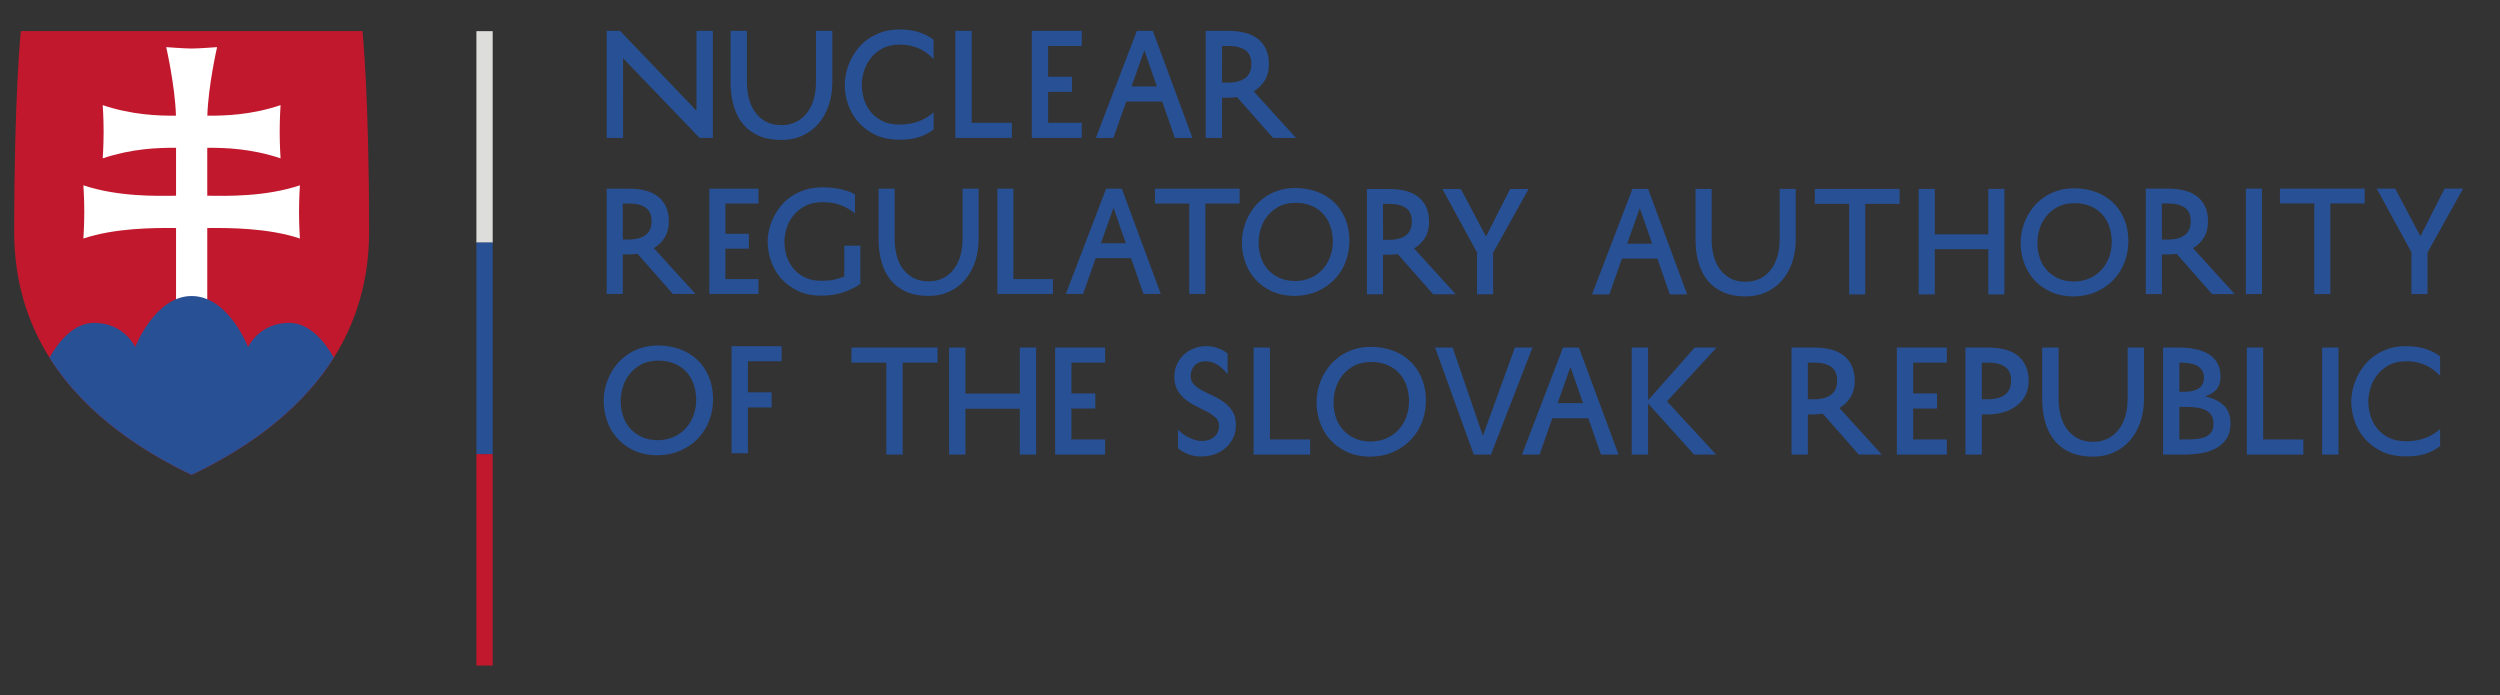 <?xml version="1.0" encoding="utf-8"?>
<!-- Generator: Adobe Illustrator 16.0.0, SVG Export Plug-In . SVG Version: 6.00 Build 0)  -->
<!DOCTYPE svg PUBLIC "-//W3C//DTD SVG 1.1//EN" "http://www.w3.org/Graphics/SVG/1.1/DTD/svg11.dtd">
<svg version="1.1" id="Layer_1" xmlns="http://www.w3.org/2000/svg" xmlns:xlink="http://www.w3.org/1999/xlink" x="0px" y="0px"
	 width="464px" height="129px" viewBox="0 0 464 129" enable-background="new 0 0 464 129" xml:space="preserve">
<rect x="0" y="0" width="464" height="129" fill="#333333" stroke="none"/>
<path fill="#C1182D" d="M68.505,43.042c0,9.38-2.6,17.05-6.55,23.34c-6.86,10.9-17.8,17.63-26.39,21.76
	c-8.59-4.13-19.52-10.859-26.38-21.76c-3.95-6.29-6.55-13.96-6.55-23.34c0-25.62,1.23-37.28,1.23-37.28h63.41
	C67.275,5.762,68.505,17.422,68.505,43.042z"/>
<path fill="#FFFFFF" d="M38.468,36.323c3.669,0.061,10.826,0.204,17.198-1.93c0,0-0.167,2.284-0.167,4.94
	c0,2.655,0.167,4.936,0.167,4.936c-5.843-1.955-13.065-1.995-17.198-1.944v14.152h-5.793V42.325
	c-4.136-0.051-11.356-0.011-17.201,1.944c0,0,0.168-2.281,0.168-4.936c0-2.656-0.168-4.94-0.168-4.94
	c6.372,2.134,13.53,1.991,17.201,1.93v-8.887c-3.344-0.029-8.163,0.131-13.611,1.954c0,0,0.167-2.282,0.167-4.939
	c0-2.655-0.167-4.936-0.167-4.936c5.438,1.818,10.25,1.981,13.593,1.954c-0.172-5.628-1.81-12.723-1.81-12.723
	s3.374,0.262,4.722,0.262c1.352,0,4.725-0.262,4.725-0.262s-1.639,7.095-1.811,12.723c3.344,0.027,8.156-0.136,13.594-1.954
	c0,0-0.167,2.281-0.167,4.936c0,2.657,0.167,4.939,0.167,4.939c-5.447-1.823-10.266-1.983-13.609-1.954V36.323"/>
<path fill="#285094" d="M61.955,66.382c-6.86,10.9-17.8,17.63-26.39,21.76c-8.59-4.13-19.52-10.859-26.38-21.76
	c1.76-3.1,4.54-6.46,8.31-6.46c5.57,0,7.6,4.49,7.6,4.49s3.65-9.47,10.47-9.47c6.83,0,10.48,9.47,10.48,9.47s2.03-4.49,7.6-4.49
	C57.416,59.922,60.195,63.282,61.955,66.382z"/>
<rect x="88.42" y="5.783" fill="#DDDDDB" width="3.024" height="39.249"/>
<rect x="88.42" y="45.028" fill="#285094" width="3.024" height="39.264"/>
<rect x="88.42" y="84.291" fill="#C1182D" width="3.024" height="39.234"/>
<path fill="#285094" d="M226.812,8.532h1.238c1.315,0,2.345,0.262,3.086,0.785c0.742,0.522,1.112,1.365,1.112,2.528
	c0,1.214-0.384,2.099-1.15,2.655c-0.767,0.557-1.809,0.834-3.123,0.834h-1.163V8.532z M236.27,25.6h4.273l-7.863-8.647
	c0.877-0.522,1.567-1.201,2.073-2.036c0.506-0.834,0.758-1.833,0.758-2.996c0-1.078-0.181-2.01-0.544-2.794
	c-0.361-0.783-0.871-1.427-1.529-1.934c-0.657-0.505-1.449-0.875-2.375-1.112c-0.93-0.236-1.965-0.354-3.111-0.354h-4.173V25.6
	h3.034v-7.458h1.037c0.303,0,0.598-0.013,0.885-0.037c0.287-0.027,0.573-0.056,0.861-0.09L236.27,25.6z M212.393,9.342l2.326,6.701
	h-4.703L212.393,9.342z M211.003,5.727L203.391,25.6h3.262l2.377-6.75h6.676l2.352,6.75h3.262l-7.357-19.874H211.003z
	 M200.778,22.794h-6.245v-5.74h4.424v-2.808h-4.424V8.532h6.245V5.727H191.5V25.6h9.278V22.794z M187.799,22.794h-7.459V5.727
	h-3.034V25.6h10.493V22.794z M156.785,15.789c0,1.112,0.194,2.268,0.581,3.465c0.388,1.196,0.995,2.288,1.821,3.273
	c0.826,0.987,1.879,1.8,3.16,2.441c1.282,0.64,2.815,0.959,4.602,0.959c0.759,0,1.438-0.041,2.037-0.125
	c0.598-0.085,1.149-0.21,1.654-0.379c0.506-0.168,0.975-0.372,1.404-0.607c0.429-0.236,0.838-0.498,1.227-0.784v-3.187
	c-0.709,0.674-1.605,1.223-2.693,1.644c-1.087,0.422-2.297,0.632-3.629,0.632c-1.28,0-2.369-0.231-3.261-0.695
	c-0.895-0.463-1.618-1.058-2.175-1.783c-0.557-0.724-0.957-1.516-1.201-2.376c-0.244-0.861-0.367-1.694-0.367-2.503
	c0-0.725,0.123-1.525,0.367-2.402c0.244-0.875,0.645-1.69,1.201-2.439s1.28-1.379,2.175-1.884c0.892-0.506,1.98-0.758,3.261-0.758
	c0.775,0,1.475,0.072,2.1,0.215c0.623,0.143,1.188,0.338,1.693,0.581c0.506,0.245,0.965,0.531,1.379,0.86
	c0.412,0.329,0.796,0.67,1.15,1.023V7.37c-0.709-0.557-1.584-1.012-2.631-1.366c-1.045-0.354-2.275-0.531-3.691-0.531
	c-1.196,0-2.275,0.161-3.235,0.48c-0.962,0.32-1.821,0.746-2.579,1.278c-0.76,0.531-1.414,1.146-1.959,1.845
	c-0.55,0.701-1,1.434-1.354,2.201c-0.355,0.767-0.615,1.538-0.783,2.313c-0.17,0.776-0.254,1.5-0.254,2.175V15.789z M135.592,5.727
	v9.532c0,1.567,0.186,3.005,0.556,4.311c0.371,1.306,0.941,2.437,1.708,3.388c0.766,0.953,1.745,1.695,2.932,2.226
	c1.188,0.531,2.609,0.796,4.26,0.796c1.383,0,2.652-0.258,3.807-0.771c1.154-0.514,2.15-1.244,2.983-2.188
	c0.835-0.943,1.483-2.073,1.947-3.388s0.694-2.781,0.694-4.399V5.727h-3.033v9.532c0,1.248-0.156,2.359-0.469,3.339
	c-0.312,0.977-0.75,1.812-1.314,2.501c-0.564,0.692-1.238,1.219-2.022,1.58c-0.784,0.364-1.647,0.544-2.593,0.544
	c-1.146,0-2.124-0.222-2.932-0.67c-0.81-0.445-1.476-1.04-1.998-1.782c-0.523-0.742-0.902-1.593-1.139-2.554
	c-0.235-0.961-0.354-1.955-0.354-2.983V5.727H135.592z M129.266,5.727v14.817L115.081,5.727h-2.478V25.6h3.035V10.809l14.21,14.792
	h2.453V5.727H129.266z"/>
<path fill="#285094" d="M277.121,46.906l6.586-11.831h-3.431l-4.472,8.823l-4.674-8.823h-3.43l6.438,11.782v7.755h2.982V46.906z
	 M256.688,37.833h1.22c1.292,0,2.304,0.257,3.032,0.771c0.729,0.515,1.094,1.343,1.094,2.485c0,1.193-0.379,2.063-1.131,2.61
	c-0.755,0.546-1.777,0.819-3.07,0.819h-1.145V37.833z M265.986,54.612h4.199l-7.729-8.5c0.86-0.514,1.539-1.182,2.037-2.002
	c0.498-0.82,0.745-1.801,0.745-2.944c0-1.061-0.178-1.977-0.534-2.747c-0.356-0.771-0.857-1.406-1.504-1.902
	c-0.646-0.497-1.426-0.861-2.336-1.093c-0.912-0.232-1.931-0.348-3.057-0.348h-4.102v19.537h2.98v-7.333h1.021
	c0.298,0,0.587-0.012,0.87-0.038c0.281-0.024,0.562-0.054,0.845-0.087L265.986,54.612z M233.963,42.544
	c0.24-0.846,0.634-1.628,1.181-2.348c0.548-0.722,1.26-1.326,2.138-1.816c0.879-0.488,1.947-0.733,3.207-0.733
	c1.027,0,1.959,0.167,2.796,0.496c0.837,0.334,1.554,0.802,2.149,1.406c0.598,0.605,1.06,1.333,1.392,2.188
	c0.331,0.854,0.514,1.81,0.546,2.871c0.018,1.043-0.131,2.016-0.447,2.92c-0.312,0.903-0.773,1.698-1.378,2.386
	s-1.343,1.23-2.212,1.629c-0.869,0.397-1.851,0.604-2.945,0.621c-1.243-0.017-2.3-0.249-3.17-0.697
	c-0.869-0.447-1.578-1.018-2.125-1.714s-0.936-1.471-1.168-2.325c-0.232-0.852-0.34-1.702-0.322-2.546
	C233.604,44.169,233.723,43.389,233.963,42.544 M231.031,48.398c0.371,1.185,0.96,2.257,1.764,3.219
	c0.805,0.96,1.828,1.748,3.07,2.361c1.242,0.612,2.732,0.928,4.474,0.944c1.524-0.017,2.911-0.304,4.163-0.857
	c1.251-0.555,2.323-1.303,3.219-2.237c0.895-0.936,1.578-2.033,2.051-3.293c0.473-1.259,0.699-2.61,0.684-4.052
	c-0.035-1.474-0.303-2.799-0.809-3.976c-0.505-1.177-1.197-2.18-2.074-3.008c-0.879-0.828-1.919-1.466-3.119-1.914
	c-1.203-0.447-2.524-0.679-3.965-0.695c-1.176,0-2.236,0.153-3.183,0.459c-0.942,0.306-1.79,0.72-2.534,1.244
	c-0.745,0.521-1.389,1.118-1.926,1.788c-0.539,0.672-0.983,1.38-1.33,2.126c-0.35,0.745-0.605,1.496-0.771,2.25
	c-0.167,0.753-0.249,1.462-0.249,2.125C230.479,46.041,230.658,47.212,231.031,48.398 M214.364,37.772h6.362v16.779h2.984V37.772
	h6.362v-2.759h-15.709V37.772z M206.666,38.568l2.287,6.587h-4.623L206.666,38.568z M205.299,35.014l-7.482,19.538h3.207
	l2.336-6.638h6.562l2.312,6.638h3.207l-7.233-19.538H205.299z M195.424,51.791h-7.332V35.014h-2.982v19.538h10.314V51.791z
	 M163.062,35.014v9.37c0,1.542,0.183,2.956,0.547,4.239c0.363,1.285,0.923,2.395,1.678,3.33c0.754,0.938,1.715,1.666,2.883,2.187
	c1.168,0.522,2.564,0.784,4.188,0.784c1.359,0,2.607-0.253,3.74-0.759c1.137-0.506,2.114-1.221,2.934-2.149
	c0.822-0.929,1.457-2.039,1.914-3.331c0.457-1.293,0.684-2.734,0.684-4.326v-9.345h-2.983v9.37c0,1.227-0.152,2.32-0.458,3.282
	c-0.308,0.96-0.738,1.781-1.294,2.461c-0.554,0.678-1.217,1.197-1.987,1.552c-0.771,0.357-1.62,0.535-2.549,0.535
	c-1.127,0-2.087-0.22-2.883-0.658c-0.794-0.438-1.449-1.022-1.963-1.752c-0.514-0.728-0.887-1.566-1.119-2.511
	c-0.23-0.944-0.347-1.922-0.347-2.933v-9.345H163.062z M142.479,44.906c0,1.093,0.189,2.229,0.571,3.405s0.979,2.249,1.789,3.219
	c0.812,0.969,1.848,1.768,3.107,2.397s2.767,0.946,4.523,0.946c1.492,0,2.834-0.204,4.027-0.61c1.192-0.405,2.253-0.924,3.181-1.553
	v-7.109h-2.981v5.718c-0.316,0.133-0.623,0.244-0.921,0.335s-0.612,0.174-0.943,0.248c-0.333,0.074-0.692,0.129-1.083,0.162
	c-0.389,0.033-0.816,0.05-1.279,0.05c-1.26,0-2.328-0.228-3.205-0.684c-0.881-0.455-1.592-1.04-2.139-1.752s-0.94-1.491-1.182-2.336
	c-0.239-0.845-0.358-1.665-0.358-2.46c0-0.712,0.119-1.5,0.358-2.361c0.241-0.861,0.644-1.663,1.207-2.399
	c0.562-0.738,1.3-1.355,2.211-1.853c0.91-0.496,2.031-0.745,3.356-0.745c1.308,0,2.452,0.198,3.43,0.596
	c0.978,0.399,1.823,0.895,2.535,1.492v-3.53c-0.349-0.215-0.749-0.4-1.206-0.559c-0.456-0.157-0.943-0.293-1.465-0.41
	c-0.523-0.116-1.065-0.203-1.629-0.261c-0.562-0.058-1.118-0.086-1.665-0.086c-1.228,0-2.329,0.157-3.306,0.472
	c-0.978,0.315-1.844,0.733-2.599,1.255c-0.753,0.521-1.403,1.126-1.95,1.815c-0.547,0.687-0.999,1.408-1.354,2.163
	c-0.357,0.753-0.618,1.512-0.784,2.273c-0.166,0.763-0.248,1.475-0.248,2.138V44.906z M140.773,51.791h-6.14v-5.641h4.349v-2.76
	h-4.349v-5.617h6.14v-2.759h-9.123v19.538h9.123V51.791z M115.586,37.772h1.217c1.292,0,2.303,0.257,3.032,0.771
	c0.729,0.515,1.094,1.343,1.094,2.485c0,1.193-0.377,2.063-1.131,2.611c-0.754,0.545-1.777,0.819-3.069,0.819h-1.143V37.772z
	 M124.881,54.552h4.2l-7.729-8.501c0.861-0.514,1.541-1.182,2.038-2.002c0.497-0.82,0.747-1.801,0.747-2.944
	c0-1.061-0.179-1.977-0.535-2.747c-0.358-0.771-0.858-1.405-1.504-1.902c-0.646-0.497-1.425-0.861-2.336-1.093
	c-0.912-0.232-1.931-0.348-3.057-0.348h-4.101v19.538h2.983v-7.334h1.018c0.299,0,0.588-0.012,0.872-0.038
	c0.28-0.024,0.562-0.054,0.843-0.087L124.881,54.552z"/>
<path fill="#285094" d="M138.817,84.124v-8.496h4.398v-2.809h-4.398v-5.764h6.246v-2.805h-9.281v19.873H138.817z M115.573,71.911
	c0.244-0.861,0.645-1.658,1.201-2.389c0.555-0.734,1.28-1.35,2.174-1.846c0.894-0.5,1.98-0.748,3.262-0.748
	c1.046,0,1.992,0.17,2.845,0.508c0.851,0.336,1.581,0.811,2.187,1.426c0.607,0.617,1.079,1.359,1.417,2.227
	c0.337,0.869,0.522,1.84,0.556,2.92c0.018,1.064-0.135,2.051-0.455,2.973c-0.32,0.918-0.787,1.727-1.403,2.426
	c-0.616,0.701-1.364,1.25-2.25,1.656s-1.884,0.615-2.997,0.633c-1.264-0.018-2.338-0.254-3.224-0.709s-1.604-1.035-2.162-1.742
	c-0.555-0.709-0.953-1.498-1.188-2.367c-0.235-0.867-0.346-1.73-0.328-2.59C115.206,73.562,115.327,72.769,115.573,71.911
	 M112.588,77.864c0.379,1.205,0.978,2.299,1.796,3.275c0.817,0.979,1.858,1.777,3.121,2.4c1.265,0.623,2.782,0.943,4.552,0.963
	c1.552-0.02,2.964-0.309,4.236-0.873c1.273-0.564,2.364-1.326,3.273-2.275c0.911-0.951,1.606-2.068,2.086-3.35
	c0.48-1.281,0.713-2.656,0.695-4.123c-0.033-1.498-0.308-2.848-0.821-4.045c-0.515-1.195-1.218-2.217-2.11-3.059
	c-0.895-0.844-1.951-1.492-3.174-1.947c-1.222-0.455-2.566-0.691-4.033-0.709c-1.197,0-2.275,0.158-3.236,0.469
	s-1.82,0.732-2.58,1.264c-0.758,0.531-1.41,1.141-1.959,1.822c-0.547,0.682-0.998,1.402-1.353,2.16s-0.616,1.523-0.782,2.289
	c-0.17,0.768-0.255,1.488-0.255,2.162C112.028,75.47,112.209,76.661,112.588,77.864 M450.549,46.858l6.599-11.851h-3.436
	l-4.482,8.837l-4.682-8.837h-3.437l6.45,11.803v7.77h2.987V46.858z M423.153,37.769h6.374V54.58h2.987V37.769h6.375v-2.762h-15.736
	V37.769z M416.833,54.58h2.987V35.007h-2.987V54.58z M401.245,37.769h1.222c1.294,0,2.307,0.26,3.035,0.774
	c0.734,0.513,1.1,1.343,1.1,2.49c0,1.194-0.379,2.066-1.134,2.614c-0.759,0.547-1.78,0.822-3.077,0.822h-1.146V37.769z
	 M410.559,54.58h4.21l-7.744-8.517c0.861-0.517,1.542-1.186,2.04-2.004c0.499-0.824,0.748-1.807,0.748-2.953
	c0-1.062-0.178-1.979-0.535-2.75c-0.359-0.772-0.859-1.409-1.507-1.906c-0.646-0.498-1.429-0.863-2.342-1.093
	c-0.913-0.235-1.933-0.35-3.062-0.35h-4.108V54.58h2.987v-7.346h1.022c0.3,0,0.589-0.013,0.871-0.039
	c0.282-0.023,0.564-0.054,0.849-0.085L410.559,54.58z M378.504,42.616c0.241-0.849,0.636-1.633,1.183-2.352
	c0.549-0.725,1.263-1.33,2.143-1.819c0.879-0.491,1.95-0.735,3.212-0.735c1.03,0,1.963,0.166,2.802,0.499
	c0.839,0.332,1.558,0.8,2.154,1.405c0.598,0.608,1.062,1.338,1.393,2.192c0.335,0.857,0.515,1.813,0.55,2.876
	c0.016,1.047-0.134,2.02-0.449,2.928c-0.313,0.903-0.776,1.7-1.383,2.389c-0.604,0.69-1.343,1.23-2.214,1.631
	c-0.872,0.399-1.857,0.606-2.951,0.623c-1.246-0.017-2.304-0.25-3.175-0.698c-0.873-0.45-1.582-1.02-2.13-1.717
	c-0.548-0.698-0.938-1.474-1.171-2.331c-0.233-0.853-0.341-1.704-0.321-2.549C378.146,44.241,378.264,43.459,378.504,42.616
	 M375.566,48.478c0.374,1.188,0.961,2.264,1.769,3.226c0.807,0.964,1.83,1.75,3.074,2.366c1.244,0.612,2.74,0.928,4.483,0.947
	c1.526-0.02,2.918-0.305,4.17-0.859c1.254-0.556,2.327-1.307,3.225-2.242c0.896-0.936,1.581-2.036,2.054-3.298
	c0.474-1.262,0.704-2.617,0.687-4.061c-0.033-1.477-0.304-2.805-0.811-3.983c-0.506-1.178-1.199-2.183-2.078-3.012
	c-0.882-0.831-1.923-1.471-3.127-1.918c-1.201-0.449-2.525-0.68-3.971-0.698c-1.179,0-2.24,0.154-3.188,0.46
	c-0.944,0.307-1.791,0.721-2.538,1.246c-0.747,0.522-1.392,1.122-1.931,1.793c-0.538,0.671-0.981,1.381-1.332,2.128
	c-0.35,0.747-0.606,1.5-0.773,2.253c-0.165,0.757-0.248,1.467-0.248,2.13C375.015,46.119,375.192,47.294,375.566,48.478
	 M369.03,43.488h-9.936v-8.417h-2.989v19.572h2.989V46.25h9.936v8.394h2.987V35.071h-2.987V43.488z M336.827,37.833h6.375v16.81
	h2.989v-16.81h6.374v-2.762h-15.738V37.833z M314.69,35.071v9.389c0,1.541,0.182,2.958,0.546,4.245
	c0.367,1.286,0.927,2.398,1.683,3.335c0.757,0.938,1.718,1.669,2.889,2.192c1.169,0.521,2.57,0.784,4.197,0.784
	c1.358,0,2.61-0.254,3.744-0.76c1.139-0.508,2.118-1.226,2.938-2.155c0.824-0.927,1.463-2.041,1.92-3.335
	c0.456-1.297,0.684-2.741,0.684-4.334v-9.361h-2.987v9.389c0,1.226-0.154,2.321-0.462,3.285c-0.308,0.966-0.738,1.783-1.294,2.465
	c-0.556,0.68-1.22,1.199-1.993,1.554c-0.772,0.358-1.623,0.538-2.55,0.538c-1.131,0-2.094-0.22-2.889-0.662
	c-0.799-0.439-1.453-1.023-1.97-1.752c-0.514-0.733-0.889-1.572-1.118-2.518c-0.234-0.945-0.349-1.926-0.349-2.938v-9.361H314.69z
	 M304.346,38.631l2.29,6.6h-4.631L304.346,38.631z M302.977,35.071l-7.498,19.572h3.214l2.34-6.651h6.576l2.314,6.651h3.213
	l-7.246-19.572H302.977z"/>
<path fill="#285094" d="M302.848,64.5v19.875h3.035v-9.48l8.547,9.48h4.096l-9.127-9.886l9.203-9.989h-4.047l-8.672,9.787V64.5
	H302.848z M291.48,68.117l2.326,6.702h-4.703L291.48,68.117z M290.09,64.5l-7.611,19.875h3.263l2.376-6.748h6.676l2.352,6.748h3.262
	L293.049,64.5H290.09z M269.611,64.5h-3.262l7.182,19.875h3.185l7.712-19.875h-3.263l-5.94,16.388L269.611,64.5z M247.874,72.164
	c0.245-0.86,0.645-1.658,1.202-2.389c0.557-0.735,1.279-1.35,2.174-1.849c0.893-0.495,1.98-0.745,3.262-0.745
	c1.045,0,1.994,0.169,2.844,0.507c0.852,0.336,1.581,0.812,2.188,1.427c0.607,0.616,1.079,1.359,1.417,2.228
	c0.337,0.868,0.522,1.841,0.556,2.919c0.016,1.061-0.135,2.053-0.455,2.973c-0.32,0.917-0.787,1.727-1.403,2.426
	c-0.616,0.701-1.365,1.251-2.251,1.656c-0.885,0.404-1.883,0.615-2.994,0.633c-1.266-0.018-2.34-0.254-3.226-0.708
	c-0.884-0.453-1.605-1.037-2.163-1.744c-0.555-0.709-0.95-1.497-1.187-2.363c-0.237-0.87-0.346-1.734-0.329-2.593
	C247.508,73.815,247.629,73.024,247.874,72.164 M244.891,78.12c0.379,1.204,0.979,2.295,1.796,3.272
	c0.817,0.979,1.858,1.778,3.123,2.403c1.263,0.622,2.78,0.944,4.55,0.96c1.552-0.016,2.963-0.307,4.236-0.872
	c1.272-0.565,2.364-1.324,3.274-2.276c0.91-0.953,1.604-2.069,2.086-3.35c0.481-1.281,0.712-2.656,0.696-4.122
	c-0.035-1.501-0.309-2.849-0.822-4.045c-0.516-1.198-1.22-2.218-2.111-3.061c-0.895-0.843-1.951-1.491-3.174-1.948
	c-1.223-0.454-2.566-0.688-4.033-0.707c-1.197,0-2.275,0.156-3.236,0.467c-0.961,0.312-1.82,0.735-2.578,1.266
	c-0.76,0.53-1.414,1.14-1.96,1.819c-0.548,0.684-1,1.406-1.353,2.164c-0.355,0.759-0.615,1.521-0.784,2.287
	c-0.169,0.769-0.254,1.487-0.254,2.163C244.33,75.722,244.512,76.914,244.891,78.12 M243.16,81.567h-7.459V64.5h-3.034v19.875
	h10.493V81.567z M218.633,83.188c0.473,0.422,1.08,0.782,1.823,1.086c0.74,0.305,1.576,0.454,2.505,0.454
	c0.826,0,1.627-0.13,2.402-0.391c0.776-0.26,1.458-0.646,2.049-1.149c0.59-0.507,1.067-1.126,1.43-1.858
	c0.361-0.734,0.545-1.562,0.545-2.493c0-0.994-0.208-1.817-0.622-2.477c-0.415-0.658-0.935-1.217-1.56-1.682
	c-0.625-0.462-1.299-0.861-2.017-1.188c-0.719-0.328-1.392-0.66-2.017-0.998s-1.146-0.712-1.561-1.126
	c-0.412-0.411-0.62-0.932-0.62-1.554c0-0.81,0.249-1.472,0.749-1.984c0.498-0.515,1.18-0.772,2.043-0.772
	c0.456,0,0.893,0.075,1.307,0.227s0.795,0.352,1.142,0.593c0.349,0.246,0.655,0.513,0.927,0.8c0.271,0.287,0.498,0.556,0.686,0.808
	v-3.868c-0.389-0.338-0.928-0.648-1.619-0.936c-0.691-0.284-1.508-0.43-2.451-0.43c-0.727,0-1.434,0.13-2.125,0.393
	c-0.691,0.262-1.311,0.635-1.859,1.124c-0.547,0.491-0.99,1.086-1.326,1.795c-0.338,0.708-0.506,1.501-0.506,2.377
	c0,1.012,0.207,1.859,0.619,2.541c0.412,0.684,0.924,1.261,1.529,1.732c0.607,0.474,1.274,0.882,1.998,1.228
	c0.725,0.346,1.391,0.684,1.999,1.01c0.606,0.33,1.115,0.689,1.528,1.074c0.412,0.392,0.62,0.871,0.62,1.442
	c0,0.909-0.3,1.617-0.898,2.124s-1.364,0.76-2.29,0.76c-0.404,0-0.818-0.062-1.24-0.19c-0.422-0.126-0.836-0.289-1.24-0.493
	c-0.405-0.204-0.776-0.431-1.113-0.684c-0.338-0.254-0.616-0.503-0.836-0.757V83.188z M205.106,81.567h-6.245v-5.738h4.426v-2.805
	h-4.426V67.31h6.245V64.5h-9.278v19.875h9.278V81.567z M189.276,73.048h-10.089V64.5h-3.035v19.875h3.035v-8.52h10.089v8.52h3.034
	V64.5h-3.034V73.048z M158.025,67.31h6.474v17.065h3.035V67.31h6.472V64.5h-15.98V67.31z"/>
<path fill="#285094" d="M436.394,74.565c0,1.111,0.195,2.267,0.582,3.461c0.389,1.2,0.996,2.291,1.822,3.277
	c0.824,0.987,1.879,1.799,3.16,2.439c1.281,0.643,2.814,0.963,4.602,0.963c0.758,0,1.438-0.042,2.035-0.13
	c0.6-0.083,1.15-0.21,1.658-0.379c0.504-0.167,0.971-0.369,1.402-0.607c0.428-0.233,0.838-0.495,1.227-0.784v-3.184
	c-0.709,0.674-1.605,1.222-2.693,1.642c-1.088,0.423-2.297,0.631-3.629,0.631c-1.281,0-2.369-0.228-3.264-0.693
	c-0.893-0.462-1.617-1.055-2.174-1.782c-0.555-0.723-0.955-1.519-1.201-2.377c-0.244-0.858-0.365-1.693-0.365-2.502
	c0-0.726,0.121-1.527,0.365-2.401c0.246-0.88,0.646-1.693,1.201-2.443c0.557-0.749,1.281-1.375,2.174-1.884
	c0.895-0.503,1.982-0.757,3.264-0.757c0.775,0,1.475,0.073,2.1,0.214c0.623,0.146,1.188,0.338,1.693,0.584
	c0.506,0.241,0.965,0.53,1.377,0.856c0.414,0.33,0.799,0.67,1.152,1.025v-3.589c-0.709-0.559-1.586-1.012-2.629-1.365
	c-1.047-0.354-2.277-0.53-3.693-0.53c-1.197,0-2.275,0.159-3.236,0.479c-0.961,0.32-1.82,0.747-2.58,1.277
	c-0.758,0.53-1.412,1.147-1.959,1.847c-0.549,0.699-0.998,1.434-1.352,2.198c-0.355,0.766-0.617,1.54-0.783,2.312
	c-0.172,0.775-0.256,1.503-0.256,2.177V74.565z M430.991,84.376h3.035V64.503h-3.035V84.376z M427.507,81.568h-7.459V64.503h-3.035
	v19.873h10.494V81.568z M404.497,72.719v-5.41h0.43c0.473,0,0.953,0.035,1.441,0.113c0.49,0.077,0.932,0.215,1.328,0.417
	c0.395,0.202,0.721,0.485,0.973,0.849c0.254,0.361,0.379,0.821,0.379,1.375c0,0.929-0.324,1.603-0.973,2.025
	c-0.648,0.42-1.564,0.631-2.742,0.631H404.497z M410.452,80.154c-0.246,0.387-0.596,0.686-1.051,0.897
	c-0.453,0.21-1.002,0.348-1.643,0.415c-0.641,0.068-1.357,0.102-2.15,0.102h-1.111v-6.045h1.213c0.727,0,1.4,0.046,2.023,0.126
	c0.625,0.089,1.162,0.242,1.619,0.47c0.453,0.228,0.812,0.54,1.074,0.935c0.26,0.399,0.393,0.918,0.393,1.557
	C410.819,79.252,410.696,79.765,410.452,80.154 M405.229,84.376c1.012,0,2.041-0.075,3.086-0.23c1.045-0.15,1.984-0.436,2.818-0.86
	c0.834-0.42,1.518-1.008,2.049-1.768c0.531-0.759,0.797-1.745,0.797-2.957c0-1.449-0.436-2.577-1.303-3.375
	c-0.869-0.803-2.018-1.338-3.451-1.606c0.926-0.287,1.643-0.723,2.148-1.303c0.506-0.581,0.76-1.369,0.76-2.365
	c0-1.01-0.199-1.858-0.594-2.538c-0.398-0.686-0.949-1.241-1.658-1.672c-0.707-0.428-1.537-0.736-2.488-0.921
	c-0.953-0.187-1.986-0.277-3.1-0.277h-2.832v19.873H405.229z M379.034,64.503v9.532c0,1.565,0.186,3.003,0.557,4.31
	c0.371,1.309,0.939,2.436,1.707,3.387c0.766,0.955,1.746,1.695,2.934,2.226s2.607,0.798,4.26,0.798c1.381,0,2.65-0.258,3.805-0.772
	c1.156-0.513,2.15-1.243,2.984-2.185c0.836-0.944,1.484-2.076,1.947-3.389c0.463-1.317,0.695-2.783,0.695-4.402v-9.504h-3.033v9.532
	c0,1.245-0.158,2.358-0.469,3.335c-0.312,0.979-0.75,1.812-1.314,2.503c-0.566,0.693-1.238,1.222-2.023,1.581
	c-0.783,0.364-1.648,0.545-2.592,0.545c-1.146,0-2.125-0.227-2.934-0.672c-0.809-0.446-1.475-1.039-1.996-1.78
	c-0.523-0.744-0.902-1.595-1.137-2.556c-0.238-0.961-0.355-1.955-0.355-2.984v-9.504H379.034z M367.821,67.309h1.238
	c1.314,0,2.342,0.261,3.086,0.781c0.74,0.524,1.111,1.367,1.111,2.532c0,1.21-0.385,2.097-1.15,2.652
	c-0.768,0.556-1.809,0.835-3.121,0.835h-1.164V67.309z M368.856,76.917c1.062,0,2.062-0.136,2.996-0.407
	c0.938-0.269,1.75-0.668,2.441-1.198c0.691-0.532,1.234-1.181,1.631-1.946c0.395-0.769,0.594-1.658,0.594-2.668
	c0-1.081-0.18-2.01-0.543-2.794c-0.363-0.785-0.873-1.428-1.531-1.935c-0.656-0.509-1.449-0.876-2.377-1.114
	c-0.926-0.235-1.963-0.352-3.107-0.352h-4.174v19.873h3.035v-7.459H368.856z M361.331,81.568h-6.246V75.83h4.424v-2.809h-4.424
	v-5.713h6.246v-2.806h-9.279v19.873h9.279V81.568z M335.542,67.309h1.238c1.314,0,2.344,0.261,3.084,0.781
	c0.742,0.524,1.113,1.367,1.113,2.532c0,1.21-0.383,2.097-1.15,2.652s-1.809,0.835-3.123,0.835h-1.162V67.309z M344.997,84.376
	h4.273l-7.863-8.649c0.877-0.521,1.568-1.199,2.074-2.034c0.504-0.836,0.76-1.834,0.76-2.995c0-1.081-0.184-2.01-0.545-2.794
	c-0.363-0.785-0.873-1.428-1.529-1.935c-0.658-0.509-1.451-0.876-2.377-1.114c-0.928-0.235-1.965-0.352-3.111-0.352h-4.172v19.873
	h3.035v-7.459h1.035c0.305,0,0.6-0.012,0.887-0.04c0.285-0.023,0.572-0.053,0.857-0.086L344.997,84.376z"/>
</svg>
